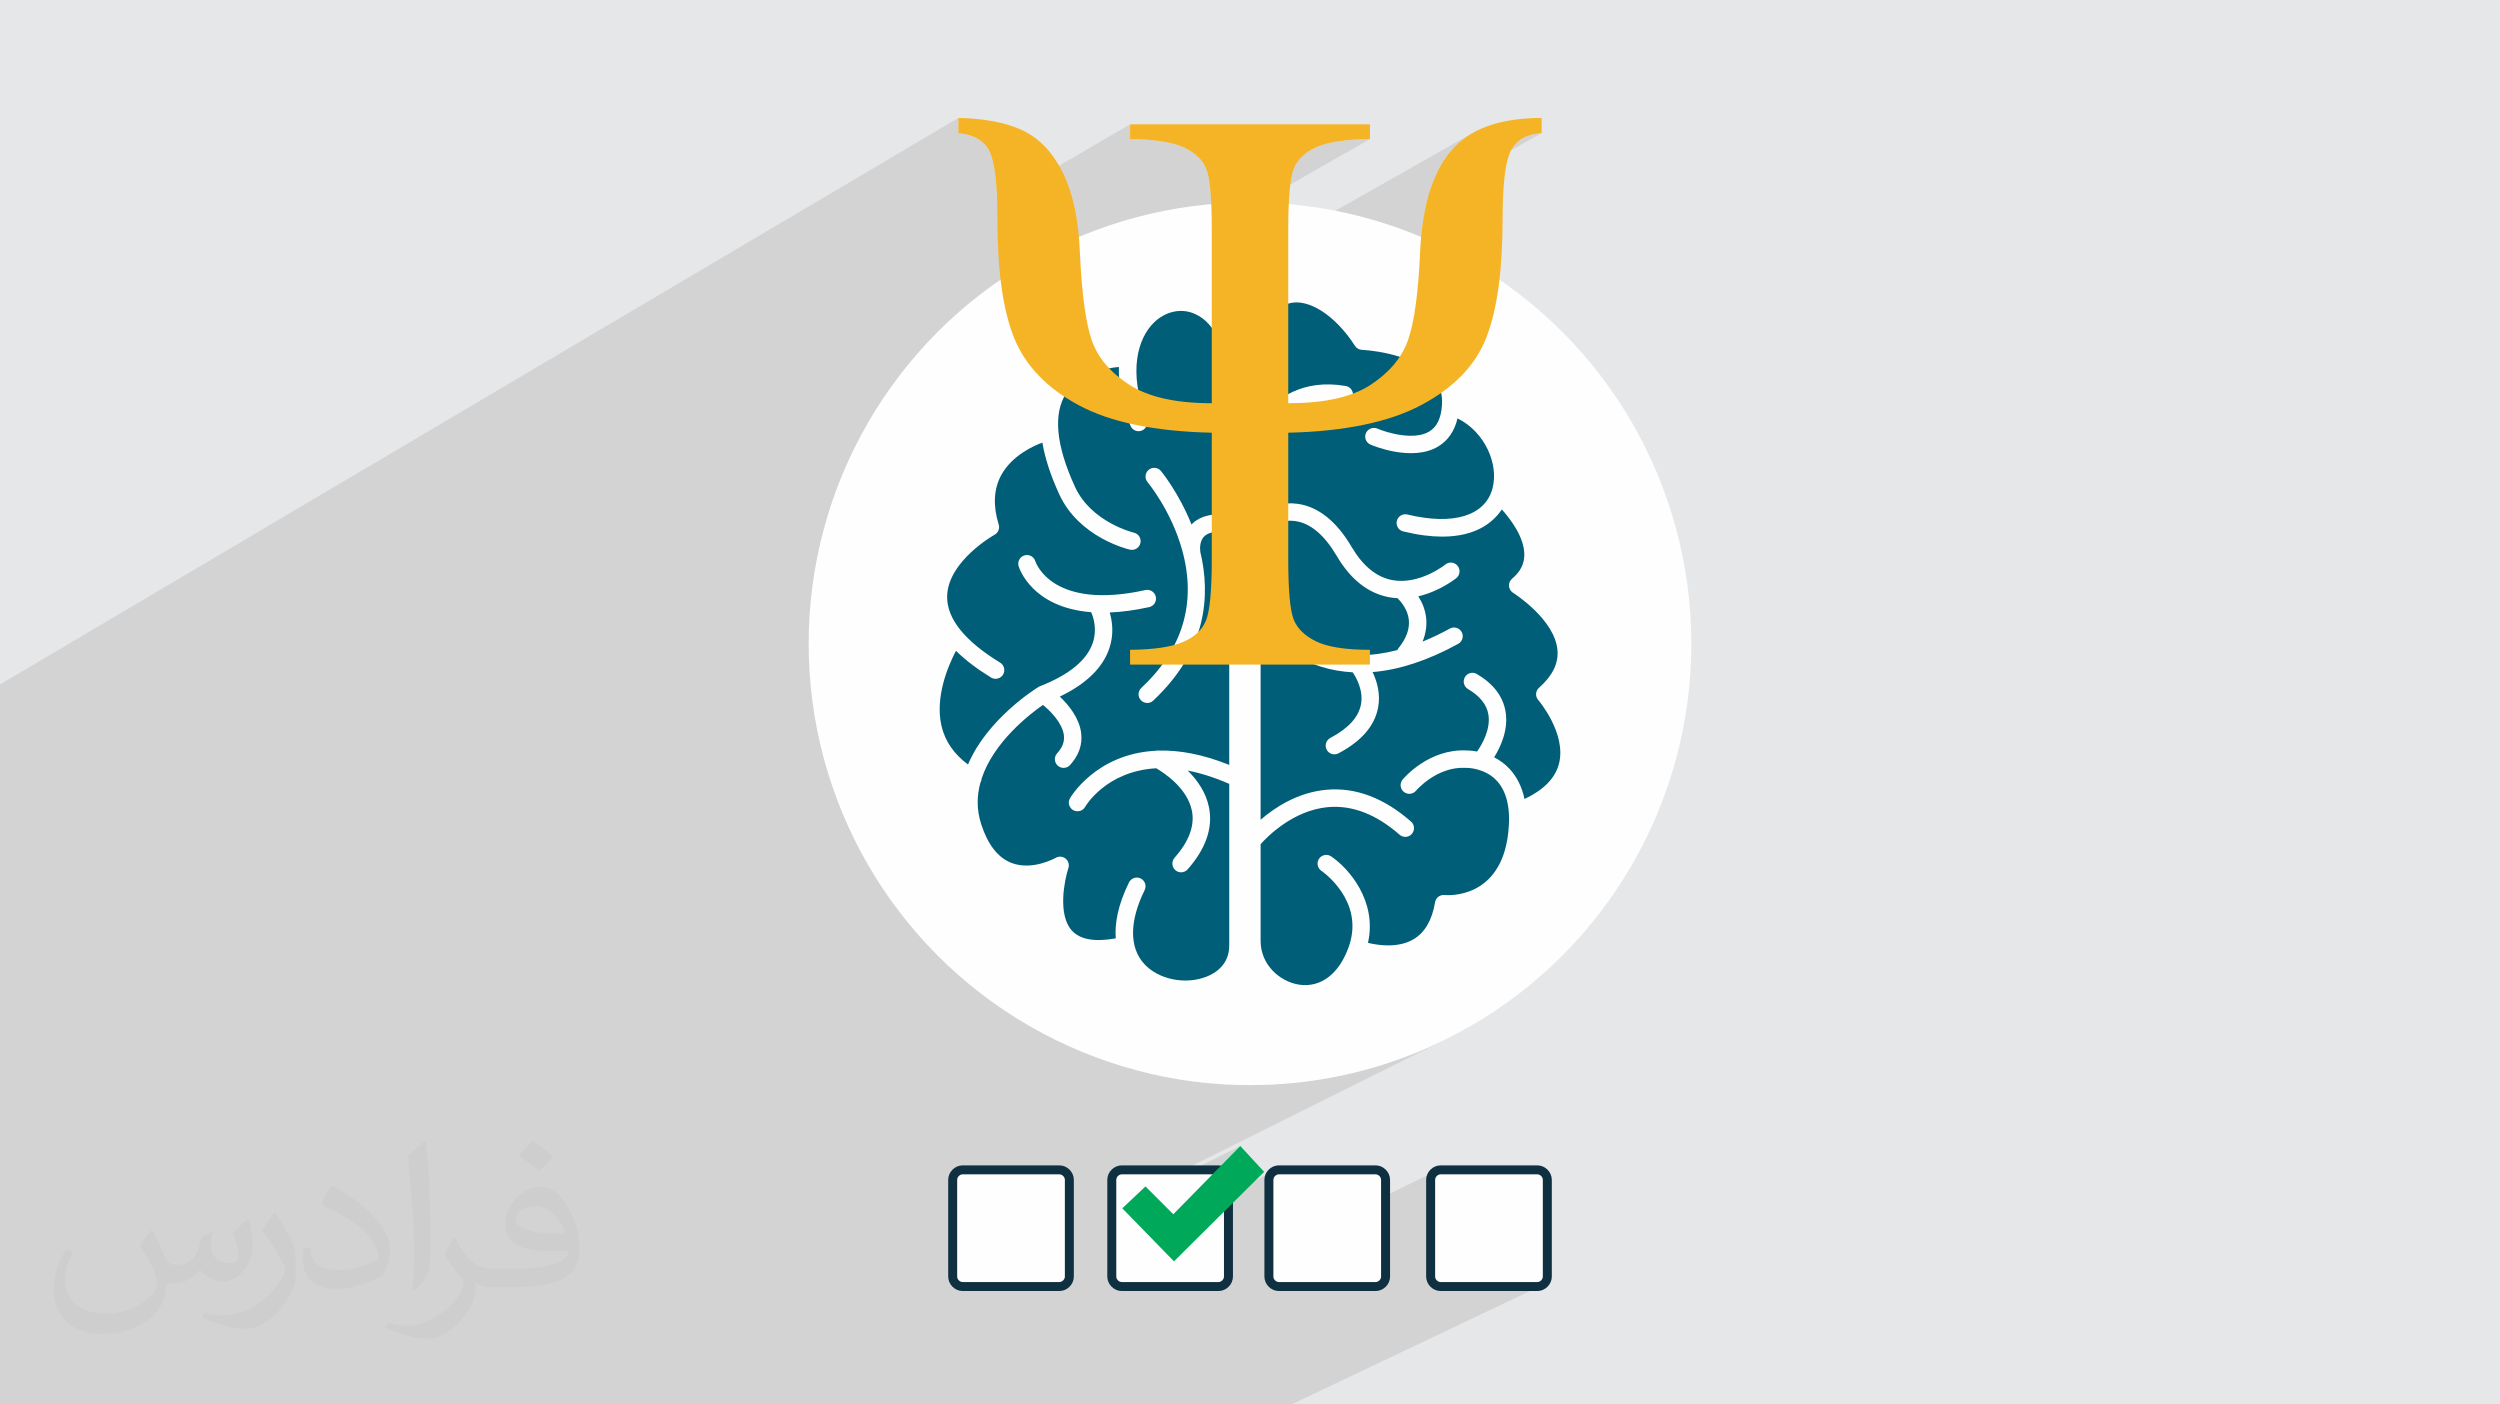<?xml version="1.0" encoding="UTF-8"?>
<!DOCTYPE svg PUBLIC "-//W3C//DTD SVG 1.1//EN" "http://www.w3.org/Graphics/SVG/1.1/DTD/svg11.dtd">
<!-- Creator: CorelDRAW 2020 (64-Bit) -->
<svg xmlns="http://www.w3.org/2000/svg" xml:space="preserve" width="94.192mm" height="52.917mm" version="1.1" style="shape-rendering:geometricPrecision; text-rendering:geometricPrecision; image-rendering:optimizeQuality; fill-rule:evenodd; clip-rule:evenodd"
viewBox="0 0 9404.92 5283.66"
 xmlns:xlink="http://www.w3.org/1999/xlink"
 xmlns:xodm="http://www.corel.com/coreldraw/odm/2003">
 <defs>
  <style type="text/css">
   <![CDATA[
    .str0 {stroke:#0F3041;stroke-width:33.81;stroke-miterlimit:22.926}
    .fil3 {fill:#FEFEFE}
    .fil7 {fill:#00A859}
    .fil0 {fill:#E6E7E8}
    .fil6 {fill:#FEFEFE}
    .fil4 {fill:#005E78;fill-rule:nonzero}
    .fil5 {fill:#F4B426;fill-rule:nonzero}
    .fil2 {fill:#373435;fill-opacity:0.031}
    .fil1 {fill:#2B2A29;fill-opacity:0.102}
   ]]>
  </style>
 </defs>
 <g id="Layer_x0020_1">
  <polygon class="fil0" points="-0,0 9404.92,0 9404.92,5283.66 -0,5283.66 "/>
  <polygon class="fil1" points="2967.51,5283.66 2737.6,5283.66 2729.02,5283.66 2711.2,5283.66 2679.71,5283.66 2662.05,5283.66 2618.71,5283.66 2491.51,5283.66 2447.57,5283.66 1914.26,5283.66 1871.15,5283.66 1864.7,5283.66 1864.36,5283.66 1833.02,5283.66 1732.63,5283.66 1685.5,5283.66 1685.13,5283.66 1658.32,5283.66 1468.64,5283.66 1397.61,5283.66 1297.54,5283.66 1262.89,5283.66 1180.02,5283.66 1148.08,5283.66 1106.67,5283.66 1082.15,5283.66 1078.34,5283.66 989.23,5283.66 981.67,5283.66 893.34,5283.66 890.57,5283.66 876.02,5283.66 836.58,5283.66 835.87,5283.66 821.71,5283.66 817.37,5283.66 752.04,5283.66 707.06,5283.66 692.4,5283.66 677.95,5283.66 631.67,5283.66 618.46,5283.66 616.26,5283.66 610.49,5283.66 602.97,5283.66 568.6,5283.66 529.98,5283.66 501.9,5283.66 489.72,5283.66 484.49,5283.66 477.24,5283.66 436.82,5283.66 385.61,5283.66 362.32,5283.66 355.03,5283.66 298.67,5283.66 298.65,5283.66 289.12,5283.66 237.12,5283.66 235,5283.66 188.21,5283.66 124.57,5283.66 74.18,5283.66 74.13,5283.66 65.62,5283.66 64.55,5283.66 -0,5283.66 -0,5262.88 -0,5260.54 -0,5251.92 -0,5251.79 -0,5244.22 -0,5230.71 -0,5230.61 -0,5226.15 -0,5226.01 -0,5214.43 -0,5206.3 -0,5202.28 -0,5197.96 -0,5195.47 -0,5190.83 -0,5162.06 -0,5149.17 -0,5149 -0,5143.94 -0,5139.22 -0,5099.76 -0,5094.5 -0,5087.79 -0,5056.76 -0,5039.64 -0,5033.62 -0,5031.43 -0,5029.67 -0,5029.04 -0,5027.43 -0,5008.68 -0,4971.88 -0,4965.24 -0,4962.39 -0,4958.35 -0,4946.83 -0,4937.21 -0,4930.85 -0,4915.45 -0,4905.31 -0,4904.57 -0,4895.9 -0,4860.73 -0,4843.25 -0,4838.27 -0,4816.62 -0,4805.52 -0,4796.4 -0,4795.22 -0,4785.47 -0,4784.85 -0,4775.44 -0,4774.75 -0,4772.15 -0,4744.67 -0,4707.31 -0,4701.8 -0,4701.75 -0,4651.03 -0,4635.08 -0,4633.83 -0,4622.12 -0,4611.63 -0,4597.25 -0,4593.12 -0,4586.03 -0,4581.31 -0,4579.98 -0,4578.71 -0,4563.37 -0,4555.76 -0,4542.98 -0,4528.34 -0,4501.57 -0,4493.13 -0,4492.07 -0,4491.97 -0,4468.67 -0,4452.62 -0,4445.08 -0,4438.11 -0,4430.71 -0,4428.86 -0,4425.38 -0,4420.81 -0,4409.85 -0,4405.69 -0,4401.33 -0,4375.52 -0,4308.68 -0,4301.45 -0,4299.59 -0,4292.06 -0,4291.28 -0,4247.38 -0,4235.95 -0,4220.16 -0,4211 -0,4203.47 -0,4196.23 -0,4168.86 -0,4163.4 -0,4162.77 -0,4157.56 -0,4156.07 -0,4130.97 -0,4075.98 -0,4059.43 -0,4055.71 -0,4016.1 -0,4015.88 -0,3977.7 -0,3939.88 -0,3866.05 -0,3863.2 -0,3861.27 -0,3861.06 -0,3807.58 -0,3768.92 -0,3753.84 -0,3750.61 -0,3721 -0,3716.86 -0,3663.91 -0,3658.17 -0,3638.91 -0,3464.44 -0,3463.8 -0,3451.67 -0,3387.68 -0,3386.63 -0,3248.37 -0,3215.66 -0,3130.07 -0,3003.73 -0,2994.92 -0,2944.41 -0,2757.2 -0,2627.36 -0,2574.82 3605.39,443.77 3605.39,500.68 3616.38,502.03 3626.89,503.79 3636.92,505.95 3646.47,508.54 3655.55,511.54 3664.14,514.95 3672.26,518.77 3679.9,523.02 3687.06,527.67 3693.73,532.74 3699.93,538.23 3705.65,544.13 3710.88,550.44 3715.64,557.17 3719.92,564.31 3723.71,571.86 3727.16,580.14 3730.37,589.41 3733.38,599.66 3736.15,610.91 3738.71,623.14 3741.05,636.37 3743.16,650.59 3745.05,665.78 3746.73,681.98 3748.18,699.16 3749.4,717.33 3750.4,736.49 3751.18,756.64 3751.25,759.12 4251.29,467.82 4251.29,523.28 4268.23,523.55 4284.59,524.05 4300.39,524.78 4315.63,525.73 4330.27,526.91 4344.36,528.32 4357.87,529.95 4370.81,531.8 4383.18,533.88 4394.97,536.19 4406.19,538.71 4416.82,541.46 4426.89,544.44 4436.37,547.63 4445.29,551.05 4453.62,554.68 4469.02,562.52 4483.05,571.04 4495.7,580.23 4506.98,590.11 4516.88,600.66 4525.4,611.89 4532.56,623.8 4538.34,636.38 4540.78,643.33 4543.06,651.24 4545.2,660.13 4547.18,669.99 4548.99,680.8 4550.66,692.58 4552.17,705.33 4553.52,719.04 4554.71,733.72 4555.75,749.37 4556.63,765.97 4557.14,778.35 4935.83,561.61 4951.25,553.95 4959.59,550.42 4968.51,547.09 4977.99,543.98 4988.05,541.08 4998.68,538.39 5009.9,535.93 5021.68,533.68 5034.04,531.65 5046.97,529.83 5060.48,528.23 5074.57,526.85 5089.23,525.69 5104.46,524.76 5120.28,524.05 5136.66,523.55 5153.63,523.28 4558.63,862.77 4558.63,863.48 4558.63,1056.29 5544.57,497.73 5535.3,502.98 5526.3,508.48 5517.56,514.23 5509.08,520.22 5500.85,526.46 5492.89,532.94 5485.2,539.66 5477.77,546.63 5470.59,553.85 5463.68,561.31 5457.03,569.01 5450.62,576.96 5444.39,585.15 5438.34,593.61 5432.48,602.33 5426.78,611.29 5421.28,620.52 5415.97,630.01 5410.83,639.74 5405.88,649.74 5401.1,659.99 5396.51,670.49 5392.11,681.26 5387.87,692.28 5383.83,703.55 5379.98,715.09 5379.43,716.84 5727.74,520.41 5735.21,516.46 5743.11,512.92 5751.44,509.82 5760.2,507.14 5769.4,504.89 5779.01,503.06 5789.07,501.66 5799.54,500.68 5372.09,741.57 5369.49,751.22 5366.36,763.77 5363.41,776.58 5360.65,789.65 5358.07,802.98 5355.67,816.56 5353.47,830.4 5351.43,844.5 5349.58,858.85 5347.92,873.46 5346.44,888.33 5345.14,903.44 5344.03,918.82 5343.1,934.46 5342.35,950.34 5341.68,964.64 5340.96,978.67 5340.2,992.46 5339.39,1005.98 5338.52,1019.24 5337.6,1032.25 5336.64,1045 5335.62,1057.49 5334.56,1069.73 5333.46,1081.71 5332.29,1093.42 5331.08,1104.9 5329.82,1116.1 5328.51,1127.05 5327.16,1137.75 5325.76,1148.18 5324.3,1158.36 5322.8,1168.28 5321.24,1177.94 5319.65,1187.34 5318,1196.5 5316.3,1205.39 5314.55,1214.02 5312.76,1222.4 5310.92,1230.52 5309.02,1238.38 5307.09,1245.98 5305.1,1253.33 5303.06,1260.42 5300.98,1267.26 5298.85,1273.83 5296.67,1280.15 5292,1292.4 5286.78,1304.42 5280.99,1316.2 5274.66,1327.73 5267.78,1339.04 5265.64,1342.25 5269.83,1343.53 5291.79,1351.48 5313.44,1360.83 5334.35,1371.67 5354.12,1384.11 5372.34,1398.27 5388.58,1414.25 5393.55,1420.12 5398.16,1426.12 5402.4,1432.26 5406.28,1438.53 5409.78,1444.94 5412.94,1451.5 5415.72,1458.2 5418.14,1465.05 5420.2,1472.05 5421.9,1479.21 5423.24,1486.53 5424.23,1494.01 5424.85,1501.66 5425.12,1509.46 5425.02,1517.45 5424.57,1525.61 5422.65,1543.02 5419.6,1558.89 5415.39,1573.26 5410.04,1586.13 5403.51,1597.54 5395.82,1607.53 5386.93,1616.1 5376.86,1623.29 5240.33,1697.76 5248.51,1699.38 5252.04,1699.91 5483.21,1573.87 5502.18,1584.37 5519.86,1596.38 5536.24,1609.76 5551.27,1624.35 5564.92,1640 5577.16,1656.55 5587.95,1673.85 5597.26,1691.75 5605.05,1710.09 5611.31,1728.73 5615.99,1747.51 5619.05,1766.28 5620.47,1784.87 5620.22,1803.15 5618.25,1820.95 5614.54,1838.13 5611.65,1847.55 5608.24,1856.59 5604.31,1865.24 5599.84,1873.49 5594.88,1881.34 5589.42,1888.8 5583.46,1895.86 5577.01,1902.51 5570.08,1908.76 5562.68,1914.6 5554.81,1920.03 5546.47,1925.05 5376.78,2016.23 5384.54,2016.93 5393.1,2017.58 5401.49,2018.06 5409.71,2018.41 5417.77,2018.62 5425.67,2018.69 5448.81,2018.06 5462.48,2016.94 5649.85,1916.44 5656.29,1923.75 5663.07,1931.76 5670.1,1940.41 5677.25,1949.67 5684.42,1959.47 5691.52,1969.78 5698.43,1980.52 5705.05,1991.66 5711.25,2003.15 5716.95,2014.93 5722.04,2026.94 5726.4,2039.15 5729.93,2051.5 5732.52,2063.95 5734.07,2076.43 5734.46,2088.89 5733.53,2101.35 5731.23,2113.37 5727.57,2124.96 5722.52,2136.15 5716.08,2146.94 5708.23,2157.35 5698.96,2167.4 5688.27,2177.09 5685.48,2179.77 5683.04,2182.74 5680.97,2185.96 5679.28,2189.4 5678.01,2193.01 5677.17,2196.77 5676.77,2200.65 5676.85,2204.58 5677.34,2208.45 5678.29,2212.19 5679.67,2215.79 5681.45,2219.18 5683.62,2222.35 5686.15,2225.25 5689.04,2227.86 5692.24,2230.12 5694.26,2231.41 5699.44,2234.87 5707.36,2240.37 5717.56,2247.81 5729.63,2257.05 5743.1,2268.02 5757.54,2280.56 5772.53,2294.58 5787.62,2309.95 5802.37,2326.58 5816.33,2344.32 5829.1,2363.09 5840.2,2382.75 5849.2,2403.2 5855.68,2424.32 5859.19,2445.99 5859.67,2455.25 5859.51,2464.44 5858.72,2473.56 5857.29,2482.61 5855.23,2491.6 5852.52,2500.52 5849.16,2509.4 5845.17,2518.22 5840.53,2526.98 5835.24,2535.71 5829.29,2544.4 5822.7,2553.03 5815.45,2561.64 5807.54,2570.22 5798.97,2578.77 5789.73,2587.28 5785.24,2592.11 5781.92,2597.56 5779.74,2603.45 5778.74,2609.6 5778.93,2615.84 5780.31,2621.96 5782.89,2627.79 5786.68,2633.15 5788.05,2634.8 5791.52,2639.13 5796.76,2645.96 5803.4,2655.1 5811.1,2666.34 5819.51,2679.5 5828.27,2694.36 5837.02,2710.75 5845.43,2728.45 5853.13,2747.27 5859.78,2767.03 5865.01,2787.52 5868.5,2808.54 5869.86,2829.91 5868.78,2851.4 5864.87,2872.86 5861.94,2882.92 5858.3,2892.75 5853.98,2902.35 5848.96,2911.71 5843.24,2920.85 5836.84,2929.75 5829.75,2938.43 5821.98,2946.87 5813.51,2955.08 5804.35,2963.04 5794.52,2970.77 5784,2978.26 5772.8,2985.52 5760.92,2992.53 5748.37,2999.31 5674.08,3037.43 5674.95,3043.69 5676.21,3057.33 5676.9,3071.51 5677.01,3086.23 5676.56,3101.48 5675.52,3117.26 5673.92,3133.58 5666.63,3177.66 5655.82,3215.86 5642,3248.6 5625.71,3276.3 5607.52,3299.36 5587.94,3318.22 5567.51,3333.27 5546.78,3344.97 5392.48,3423.4 5390.65,3430.24 5387.19,3441.23 5383.36,3451.73 5379.16,3461.74 5374.56,3471.24 5369.6,3480.25 5364.27,3488.76 5358.57,3496.76 5352.49,3504.24 5346.04,3511.23 5339.22,3517.7 5332.04,3523.67 5324.49,3529.12 5316.57,3534.05 5305.69,3539.75 4322.75,4037.91 4367.85,4048.32 4449.6,4062.92 4532.7,4073.48 4617.01,4079.89 4702.45,4082.05 4787.89,4079.89 4872.2,4073.48 4955.3,4062.92 5037.06,4048.32 5117.38,4029.78 5196.17,4007.4 5273.32,3981.3 5348.71,3951.58 5422.26,3918.33 4288.8,4482.6 4252.41,4516.92 4665.92,4311.2 4413.96,4568.04 4299.2,4624.82 4315.67,4641.7 4796.65,4403.99 4790.32,4407.53 4784.75,4412.18 4780.11,4417.76 4776.58,4424.1 4774.34,4431.03 4773.55,4438.37 4773.55,4712.25 5405.17,4403.99 5398.83,4407.53 5393.24,4412.18 5388.59,4417.76 5385.06,4424.1 5382.8,4431.03 5382.01,4438.37 5382.01,4802.48 5382.8,4809.82 5385.06,4816.75 5388.59,4823.1 5393.24,4828.68 5398.83,4833.32 5405.17,4836.87 5412.09,4839.11 5419.41,4839.9 5783.55,4839.9 5790.89,4839.11 5797.81,4836.87 4857.88,5283.66 4850.16,5283.66 4492.92,5283.66 4379.77,5283.66 4261.04,5283.66 4253.24,5283.66 3895.98,5283.66 3783.82,5283.66 3681.28,5283.66 3673.39,5283.66 3648.35,5283.66 3602.75,5283.66 3319.6,5283.66 3316.2,5283.66 3204.93,5283.66 3094.16,5283.66 3086.23,5283.66 3061.54,5283.66 3016.72,5283.66 "/>
  <path class="fil2" d="M571.37 4628.22c17.95,27.21 29.6,53.36 40.96,82.43 8.45,16.91 12.93,48.09 52.57,48.09 11.61,0 28.28,-3.42 43.06,-11.61 16.63,-8.73 29.32,-21.94 35.94,-42l15.85 -53.36 38.57 -19.02 2.64 2.64c-5.27,20.09 -6.59,39.36 -6.59,54.43 0,44.63 38.57,61.56 69.22,61.56 17.95,0 34.09,-8.73 34.09,-25.11 0,-21.13 -8.98,-57.06 -20.62,-89.29 17.95,-17.95 35.94,-35.94 56.53,-50.47l3.17 1.6c8.98,38.04 14,75.56 14,100.66 0,24.57 -10.83,51.79 -19.81,69.49 -18.49,34.87 -51.25,62.62 -90.87,62.62 -30.1,0 -63.65,-15.07 -86.66,-43.06l-1.32 0c-21.66,26.96 -55.22,51.25 -108.86,51.25l-16.63 0c-2.64,35.41 -10.29,60.49 -21.94,82.95 -31.95,62.34 -126.81,106.47 -216.1,106.47 -124.17,0 -186.51,-71.59 -186.51,-166.96 0,-58.91 19.27,-113.6 48.88,-152.42l24.29 10.04c-18.49,35.41 -30.91,68.68 -30.91,101.45 0,89.29 72.66,131.83 156.4,131.83 77.68,0 173.83,-49.41 191.28,-106.72 -6.59,-62.62 -30.1,-91.93 -66.04,-148.99 10.83,-19.02 24.83,-38.04 42.28,-58.38l3.17 0 0 0 0 0 -0.02 -0.09zm1432.14 -336.04c26.15,16.39 51.79,35.66 76.87,57.85 -14,19.81 -31.45,37.79 -53.11,53.64 -25.11,-20.34 -50.19,-37.79 -75.84,-56.27 17.42,-19.55 34.62,-38.29 52.04,-55.22l0 0 0 0 0 0 0 0 0 0 0.03 0zm13.47 244.11c-42.28,0 -76.87,27.75 -76.87,48.34 0,44.13 84.53,57.85 185.72,57.31 -12.68,-51.79 -57.06,-105.68 -108.86,-105.68l0.01 0.03zm-94.86 236.19c54.96,0 103.04,-1.6 139.74,-10.83 40.96,-10.29 75.56,-30.91 75.56,-45.17 0,-3.7 0,-8.19 -1.32,-11.89 -22.98,2.11 -49.41,2.11 -72.38,2.11 -74.49,0 -131.55,-16.91 -154.02,-58.66 -5.55,-11.61 -9.51,-24.57 -9.51,-39.36 0,-40.43 17.42,-79.79 48.09,-107 25.61,-22.45 53.89,-36.44 82.67,-36.44 52.04,0 93.51,41.75 122.57,107.54 15.85,35.94 26.68,77.4 26.68,129.72 0,34.87 -9.51,64.19 -31.17,85.85 -40.43,39.11 -114.92,53.89 -229.04,53.89l-51.79 0 0 0 -13.47 0c-28.28,0 -48.62,-5.02 -64.72,-17.42l-2.64 0c0.79,6.59 1.32,12.93 1.32,19.02 0,25.61 -8.45,58.38 -25.61,84.53 -50.72,75.3 -105.68,108.04 -153.24,108.04 -48.09,0 -107,-18.49 -160.11,-42.54l9.51 -18.49c17.17,7.13 40.96,11.89 73.7,11.89 85.85,0 198.66,-82.43 212.66,-163 -3.17,-6.59 -8.98,-15.32 -17.17,-24.57 -25.11,-29.85 -40.96,-54.68 -55.75,-80.83 12.68,-25.11 24.29,-45.17 35.13,-63.4l4.49 -0.53c36.72,74.77 69.99,117.55 144.23,117.55l11.61 0 0 0 53.89 0 0 0 0 0 0 0 0 0 0 0 0.09 0.01zm-371.98 79c6.34,-34.34 6.87,-72.91 6.87,-108.86l0 -53.36c0,-99.6 -12.68,-244.36 -22.98,-338.68 17.95,-19.27 43.06,-42 62.87,-57.31l5.81 1.6c13.47,118.62 16.63,256 16.63,383.06 0,33.3 -1.32,65.79 -4.49,89.55 -1.85,30.1 -19.27,52.83 -56.53,87.7l-8.19 -3.7zm-382.8 -157.19c1.85,46.77 24.83,83.49 105.15,83.49 49.93,0 92.19,-12.93 138.96,-35.13 8.45,-3.7 12.93,-8.73 12.93,-12.93 0,-29.32 -22.45,-68.15 -60.23,-103.55 -36.72,-33.3 -85.34,-62.62 -130.76,-82.18 -15.6,-6.59 -20.62,-13.47 -20.62,-20.09 0,-13.47 17.95,-41.75 32.77,-62.09l5.02 -0.53c52.04,27.21 110.17,67.64 153.24,112.53 39.11,41.47 63.4,83.49 63.4,129.19 0,33.81 -10.29,65.51 -26.96,95.11 -57.06,28.79 -117.83,50.72 -178.06,50.72 -73.17,0 -123.1,-34.34 -123.1,-114.92 0,-8.73 0,-22.19 3.17,-39.64l25.11 0 0 0 0 0 0 0 0 0 0 0 -0.02 0zm-132.37 -132.9l45.45 73.45c16.63,27.21 32.23,56.81 32.23,103.55l0 59.7c0,48.34 -30.91,100.13 -80.83,151.38 -39.11,34.62 -73.7,49.41 -105.68,49.41 -47.55,0 -101.98,-14.79 -164.85,-41.75l7.13 -18.49c19.81,5.27 42.79,9.77 71.06,9.77 90.36,-0.53 182.8,-66.57 225.08,-147.15 5.02,-9.26 6.87,-17.95 6.87,-24.04 0,-9.26 -5.02,-19.55 -8.98,-28.79 -22.98,-43.31 -48.62,-82.95 -76.87,-119.68 14.79,-23.25 29.6,-45.7 45.7,-67.9l3.7 0.53 0 0 0 0 0 0 0 0 0 0 -0.02 0.01z"/>
  <g id="_1405909764384">
   <g>
    <circle class="fil3" cx="4702.45" cy="2421.75" r="1660.3"/>
    <g>
     <path class="fil4" d="M4624.34 1937.33c-60.29,-7.69 -106.53,2.51 -137.5,31.34 -1.41,1.28 -2.94,2.87 -4.4,4.45 -48.07,-120.03 -113.5,-199.63 -115.09,-201.51 -11.6,-13.87 -32.37,-15.64 -46.17,-4.03 -13.88,11.72 -15.59,32.43 -4.04,46.3 0.99,1.04 89.37,107.34 130.42,256.5 54.19,196.94 2.45,371.04 -153.94,517.52 -13.19,12.34 -13.86,33.05 -1.59,46.25 6.54,6.84 15.22,10.44 23.88,10.44 8.19,0 16.2,-2.94 22.48,-8.99 202.01,-189.05 216.43,-396.08 176.97,-560.22 0,-1.52 0,-3.41 -0.19,-5.37 -0.18,-0.31 -4.39,-34.27 16.38,-53.33 17.04,-15.88 48.94,-20.22 92.79,-13.31l0 874.2c-102.26,-41.18 -189.67,-55.71 -263.58,-53.82 -4.64,-0.79 -9.05,-0.55 -13.32,0.56 -226.08,11.78 -321.12,176.71 -322.41,179.04 -8.86,15.82 -3.18,35.8 12.64,44.53 5.08,2.87 10.51,4.09 15.89,4.09 11.55,0 22.79,-5.99 28.78,-16.8 1.03,-1.84 77.88,-134.45 267.19,-144.96 28.59,16.44 117.77,74.22 134.57,160.73 10.76,55.53 -11.29,114.72 -65.54,176.16 -11.84,13.63 -10.57,34.34 2.94,46.3 6.29,5.5 14.05,8.19 21.68,8.19 9.17,0 18.21,-3.66 24.74,-11.11 68.24,-77.33 95.3,-155.52 80.58,-232.01 -11.3,-57.96 -45.08,-104.82 -80.33,-139.58 47.1,8.98 99.2,25.11 156.19,49.97l0 608.23c0,72.99 -53.88,104.82 -86.01,117.22 -79.72,31.09 -180.02,10.5 -233.59,-47.89 -56.81,-61.89 -56.38,-160.66 1.41,-277.89 7.88,-16.25 1.34,-35.92 -15.03,-43.85 -16.2,-8 -35.87,-1.28 -43.93,14.97 -42.33,86.01 -53.93,155.46 -49.77,210.38 -78.44,14.23 -133.79,4.7 -164.75,-28.9 -54.74,-59.74 -28.23,-190.22 -13.44,-235.55 4.28,-12.88 0,-26.93 -10.57,-35.67 -10.44,-8.44 -25.28,-9.72 -37.07,-2.93 -0.86,0.54 -87.66,49.65 -166.34,19.3 -50.58,-19.43 -88.95,-68.37 -113.87,-145.34 -18.01,-55.09 -16.5,-107.87 -3.11,-156.8 0.05,-0.12 0.18,-0.18 0.3,-0.36 2.57,-4.46 3.79,-9.35 4.09,-14.18 45.08,-138.36 181.49,-243.42 230.91,-277.75 29.26,23.88 73.18,68.54 78.73,113.99 2.82,24.06 -5.37,46.24 -25.35,67.98 -12.21,13.32 -11.23,34.09 2.09,46.31 6.29,5.8 14.29,8.62 22.18,8.62 8.73,0 17.76,-3.6 24.11,-10.63 33.24,-36.29 47.29,-76.54 42.03,-120.09 -6.9,-57.18 -47.4,-106.3 -80.39,-137.57 99.89,-47.9 162.55,-109.22 186.81,-182.95 17.22,-52.35 10.87,-99.82 0.92,-133.41 43.98,-1.84 93.09,-8.07 148.38,-20.22 17.71,-3.85 28.9,-21.39 25.04,-39.1 -3.96,-17.77 -21.5,-28.9 -39.21,-25.04 -348.86,76.97 -411.48,-100.61 -414.22,-108.86 -5.25,-17.16 -23.52,-26.81 -40.75,-21.57 -17.35,5.2 -27.12,23.52 -21.87,40.87 2.38,7.94 50.21,155.46 272.87,172.82 9.42,21.44 22.85,65.23 6.23,114.9 -21.99,65.49 -88.7,120.41 -198.47,163.41 -0.3,0.12 -0.67,0.3 -0.92,0.42 -1.41,0.74 -2.81,1.16 -4.14,2.08 -10.93,6.54 -193.16,119.98 -266.04,292.12 -52.35,-38.67 -85.94,-86.93 -99.5,-144.1 -25.48,-108.56 23.94,-225.59 54.18,-283.56 34.89,34.45 78.8,67.92 131.94,100.49 5.44,3.24 11.3,4.89 17.22,4.89 10.94,0 21.76,-5.63 27.99,-15.83 9.34,-15.47 4.51,-35.62 -10.93,-45.02 -65.49,-39.95 -114.85,-80.58 -148.2,-121.38 -0.31,-0.31 -0.68,-0.8 -1.1,-1.23 -34.15,-42.27 -50.95,-84.78 -50.09,-127.24 2.81,-132.5 176.66,-230.3 178.37,-231.27 13.68,-7.52 20.22,-23.51 15.58,-38.42 -21.99,-71.17 -18.81,-133.91 9.59,-185.95 40.94,-75.01 123.76,-111.06 154.74,-122.29 9.78,58.28 30.66,123.02 63.16,193.77 74.95,163.76 258.7,207.2 266.46,208.97 2.45,0.43 4.89,0.8 7.27,0.8 14.97,0 28.47,-10.33 31.95,-25.54 4.09,-17.59 -6.91,-35.19 -24.56,-39.21 -1.65,-0.43 -160.16,-38.49 -221.55,-172.33 -72.33,-157.66 -83.07,-276.53 -32.38,-353.32 48.75,-73.56 145.51,-92.86 197.49,-97.8 -1.9,67.87 12.35,143.12 43.55,221.26 6.72,16.67 25.84,24.86 42.65,18.14 16.79,-6.66 24.91,-25.72 18.26,-42.52 -71.29,-178.31 -32.92,-304.58 26.76,-363.28 43.18,-42.4 101.4,-55.65 152.16,-34.21 82.53,34.39 131.76,148.44 131.76,304.7l0 452.88z"/>
     <path class="fil4" d="M5864.87 2872.86c-13.8,54.25 -57.35,98.78 -129.74,132.98 -9.47,-45.01 -28.04,-82.82 -55.59,-112.69 -18.26,-19.86 -38.73,-33.98 -58.59,-44.17 24.07,-38.67 54.37,-103.35 43,-171.65 -9.53,-57.6 -45.99,-105.32 -108.12,-141.78 -15.64,-9.17 -35.74,-3.92 -44.84,11.72 -9.22,15.58 -3.9,35.8 11.61,44.9 44.53,26.08 70.31,58.15 76.66,95.66 9.29,55.84 -24.06,112.95 -42.46,139.4 -19.92,-3.72 -34.88,-4.03 -39.83,-4.03 -142.08,-7.21 -236.46,104.76 -240.44,109.58 -11.48,13.87 -9.53,34.52 4.4,46.06 13.92,11.55 34.52,9.54 46.12,-4.27 0.79,-0.91 78.25,-92.18 187.35,-85.88 0.98,0.06 2.02,0.06 2.94,0.06 0.67,-0.06 68.17,-0.86 113.92,48.81 38.3,41.66 52.72,107.63 42.65,196.02 -28.47,251.55 -230.79,234.33 -239.34,233.47 -17.4,-1.83 -32.99,10.14 -35.86,27.25 -11.3,67.81 -38.97,114.84 -82.16,139.76 -57.11,33.05 -130.48,22.55 -170.25,12.95 35.25,-157.9 -72.39,-280.5 -138.55,-325.28 -14.9,-10.2 -35.24,-6.29 -45.44,8.61 -10.13,14.98 -6.35,35.38 8.62,45.63 6.53,4.46 161.99,113.44 104.09,282.83 -35.8,104.64 -106.91,158.82 -190.16,145.08 -69.15,-11.54 -142.45,-73 -142.45,-164.32l0 -363.83c25.96,-29.2 122.66,-127.36 253.38,-139.34 90.84,-8.18 181.5,26.7 269.39,103.79 13.56,11.9 34.33,10.56 46.18,-3.06 11.91,-13.75 10.57,-34.39 -3.05,-46.36 -102.08,-89.43 -209.4,-129.75 -319.06,-119.61 -108.06,9.95 -194.01,67.01 -246.85,112.7l0 -727.59c46.36,53.82 120.09,117.95 225.78,151.31 38.72,12.33 79.1,19.36 120.7,21.68 13.93,20.65 41.18,69.22 30.9,121.5 -9.28,47.71 -48.01,89.92 -115.08,125.23 -16.01,8.56 -22.18,28.29 -13.74,44.28 5.98,11.18 17.27,17.53 29.01,17.53 5.19,0 10.51,-1.16 15.4,-3.84 85.7,-45.14 135.79,-102.74 148.86,-171.35 10.2,-52.53 -4.33,-100.18 -20.58,-134.33 100.67,-8.24 208.42,-43.73 322.16,-106.22 15.82,-8.74 21.69,-28.54 12.95,-44.47 -8.68,-15.96 -28.66,-21.63 -44.47,-12.95 -34.94,19.17 -69.21,35.49 -102.62,49.05 12.22,-30.11 16.8,-60.54 13.26,-91.02 -3.85,-31.76 -15.95,-58.52 -29.39,-79.34 80.82,-18.88 139.71,-65.91 143.25,-68.73 13.92,-11.48 16.13,-32.19 4.51,-46.12 -11.42,-14.17 -32.01,-16.25 -46.12,-4.76 -0.91,0.68 -95.9,77.02 -198.23,58.76 -59.74,-10.62 -111.22,-52.41 -153.56,-124.06 -57.48,-97.67 -126.21,-152.6 -204.28,-163.16 -55.47,-7.58 -104.02,9.11 -138.72,27.8l0 -226.51c12.52,-32.93 93.15,-217.59 309.15,-179.78 17.84,3.06 34.83,-8.92 37.87,-26.63 3.19,-17.9 -8.79,-34.89 -26.57,-37.99 -161.63,-28.29 -262.79,46.85 -320.45,118.31l0 -160.34c0,-150.95 38.6,-248.81 105.98,-268.6 72.64,-21.26 175.07,44.29 248.93,159.5 5.8,9.04 15.64,14.66 26.39,15.09 1.83,0.06 184.23,7.88 264.86,98.16 27.49,30.97 39.34,67.38 35.99,111.36 -3.6,48.5 -19.24,80.33 -47.71,97.68 -57.85,35 -160.48,4.02 -195.17,-10.93 -16.55,-7.09 -35.92,0.42 -43.12,17.09 -7.21,16.55 0.49,35.93 17.16,43.06 6.24,2.76 156.25,66.53 254.85,7.03 37.01,-22.42 61.15,-57.91 72.63,-105.68 104.52,51.68 155.83,174.59 131.33,264.26 -27.92,102.62 -147.59,139.15 -320.09,97.31 -17.59,-4.15 -35.31,6.59 -39.59,24.18 -4.21,17.65 6.54,35.38 24.13,39.53 56.38,13.74 105,19.54 146.67,19.54 127.36,-0.06 191.75,-53.76 224.18,-102.26 33.23,37.01 85.77,106.1 84.61,172.45 -0.68,33.84 -15.77,62.79 -46.19,88.21 -7.88,6.72 -12.27,16.92 -11.42,27.49 0.73,10.44 6.42,19.97 15.4,25.54 1.53,0.91 156.93,99.01 166.95,215.86 4.21,49.6 -18.44,95.91 -69.45,141.3 -13.5,11.85 -14.79,32.38 -3.06,45.87 1.04,1.23 107.15,125.78 78.19,239.71zm-607.62 -622.59c12.58,12.28 38.18,41.42 42.64,80.76 3.97,34.33 -9.16,70.43 -38.6,107.03 -2.02,2.32 -3.36,4.81 -4.52,7.51 -96.76,25.28 -186.44,25.47 -267.97,-0.24 -152.05,-47.78 -229.99,-172.64 -246.37,-201.77l0 -242.75c20.71,-16.01 71.53,-48.87 130.47,-40.51 56.87,7.89 109.34,52.05 156.07,131.46 52.35,88.89 119.13,141.18 198.41,155.28 10.08,1.9 20.1,2.69 29.87,3.24z"/>
    </g>
    <path class="fil5" d="M4846.35 1516.91c135.87,0 239.01,-22.91 309.46,-69 70.34,-45.92 117.41,-101.81 140.86,-167.77 23.5,-66.03 38.82,-175.96 45.68,-329.81 6.98,-170.86 45.31,-297.94 114.68,-381.33 69.54,-83.45 183.73,-125.24 342.51,-125.24l0 56.91c-57.03,4.07 -95.74,26.3 -116.13,66.76 -20.54,40.45 -30.73,126.15 -30.73,257.04 0,191.81 -20.23,339.96 -60.75,444.43 -40.45,104.47 -121.66,189.02 -243.5,254.03 -121.97,64.98 -289.24,100.03 -502.07,104.89l0 475.16c0,116.74 6.74,192.42 20.23,227.05 13.54,34.44 41.85,62.14 85.39,83.14 43.43,20.97 110.67,31.4 201.65,31.4l0 55.52 -902.33 0 0 -55.52c88.92,-0.85 155.07,-10.56 198.55,-29.22 43.61,-18.4 72.52,-45.43 86.92,-80.84 14.64,-35.54 21.87,-112.73 21.87,-231.54l0 -475.16c-214.95,-4.86 -381.74,-39.42 -500.55,-103.5 -118.99,-63.9 -199.65,-147.6 -242.16,-250.97 -42.46,-103.38 -63.72,-253.6 -63.72,-450.33 0,-125.91 -9.54,-209.67 -28.48,-251.16 -18.96,-41.42 -58.44,-65.11 -118.32,-71.18l0 -56.91c100.83,2.01 182.33,17.98 244.23,47.93 61.96,30.06 111.7,82.96 149.17,158.83 37.41,75.98 58.74,175.96 63.65,299.82 6.99,152.88 21.69,262.27 44.22,328.29 22.54,65.84 69.66,122.15 141.65,168.61 71.91,46.34 175.35,69.66 310.31,69.66l0 -653.43c0,-116.86 -6.86,-192.61 -20.29,-227.11 -13.6,-34.44 -41.79,-61.72 -84.72,-81.7 -42.89,-19.98 -110.48,-30.55 -202.32,-31.4l0 -55.46 902.33 0 0 55.46c-92.02,0.85 -159.43,11.24 -202.37,30.67 -43,19.43 -71.13,46.77 -84.67,81.57 -13.49,35.06 -20.23,111.1 -20.23,227.96l0 653.43z"/>
   </g>
   <g>
    <path class="fil6 str0" d="M5783.55 4400.96l-364.15 0c-19.9,0 -37.39,17.45 -37.39,37.41l0 364.11c0,19.97 17.49,37.42 37.39,37.42l364.15 0c19.96,0 37.38,-17.45 37.38,-37.42l0 -364.11c0,-19.96 -17.45,-37.41 -37.38,-37.41z"/>
    <path class="fil6 str0" d="M5175.09 4400.96l-364.18 0c-19.96,0 -37.35,17.45 -37.35,37.41l0 364.11c0,19.97 17.45,37.42 37.35,37.42l364.18 0c19.96,0 37.35,-17.45 37.35,-37.42l0 -364.11c0,-19.96 -17.45,-37.41 -37.35,-37.41z"/>
    <path class="fil6 str0" d="M4584.01 4400.96l-364.11 0c-19.89,0 -37.39,17.45 -37.39,37.41l0 364.11c0,19.97 17.47,37.42 37.39,37.42l364.11 0c19.97,0 37.42,-17.45 37.42,-37.42l0 -364.11c0,-19.96 -17.45,-37.41 -37.42,-37.41z"/>
    <path class="fil6 str0" d="M3985.48 4400.96l-364.12 0c-19.93,0 -37.38,17.45 -37.38,37.41l0 364.11c0,19.97 17.45,37.42 37.38,37.42l364.12 0c19.91,0 37.39,-17.45 37.39,-37.42l0 -364.11c0,-19.96 -17.42,-37.41 -37.39,-37.41z"/>
    <polygon class="fil7" points="4665.92,4311.2 4755.66,4408.45 4416.45,4745.1 4221.99,4545.61 4309.26,4463.31 4413.96,4568.04 "/>
   </g>
  </g>
 </g>
</svg>
